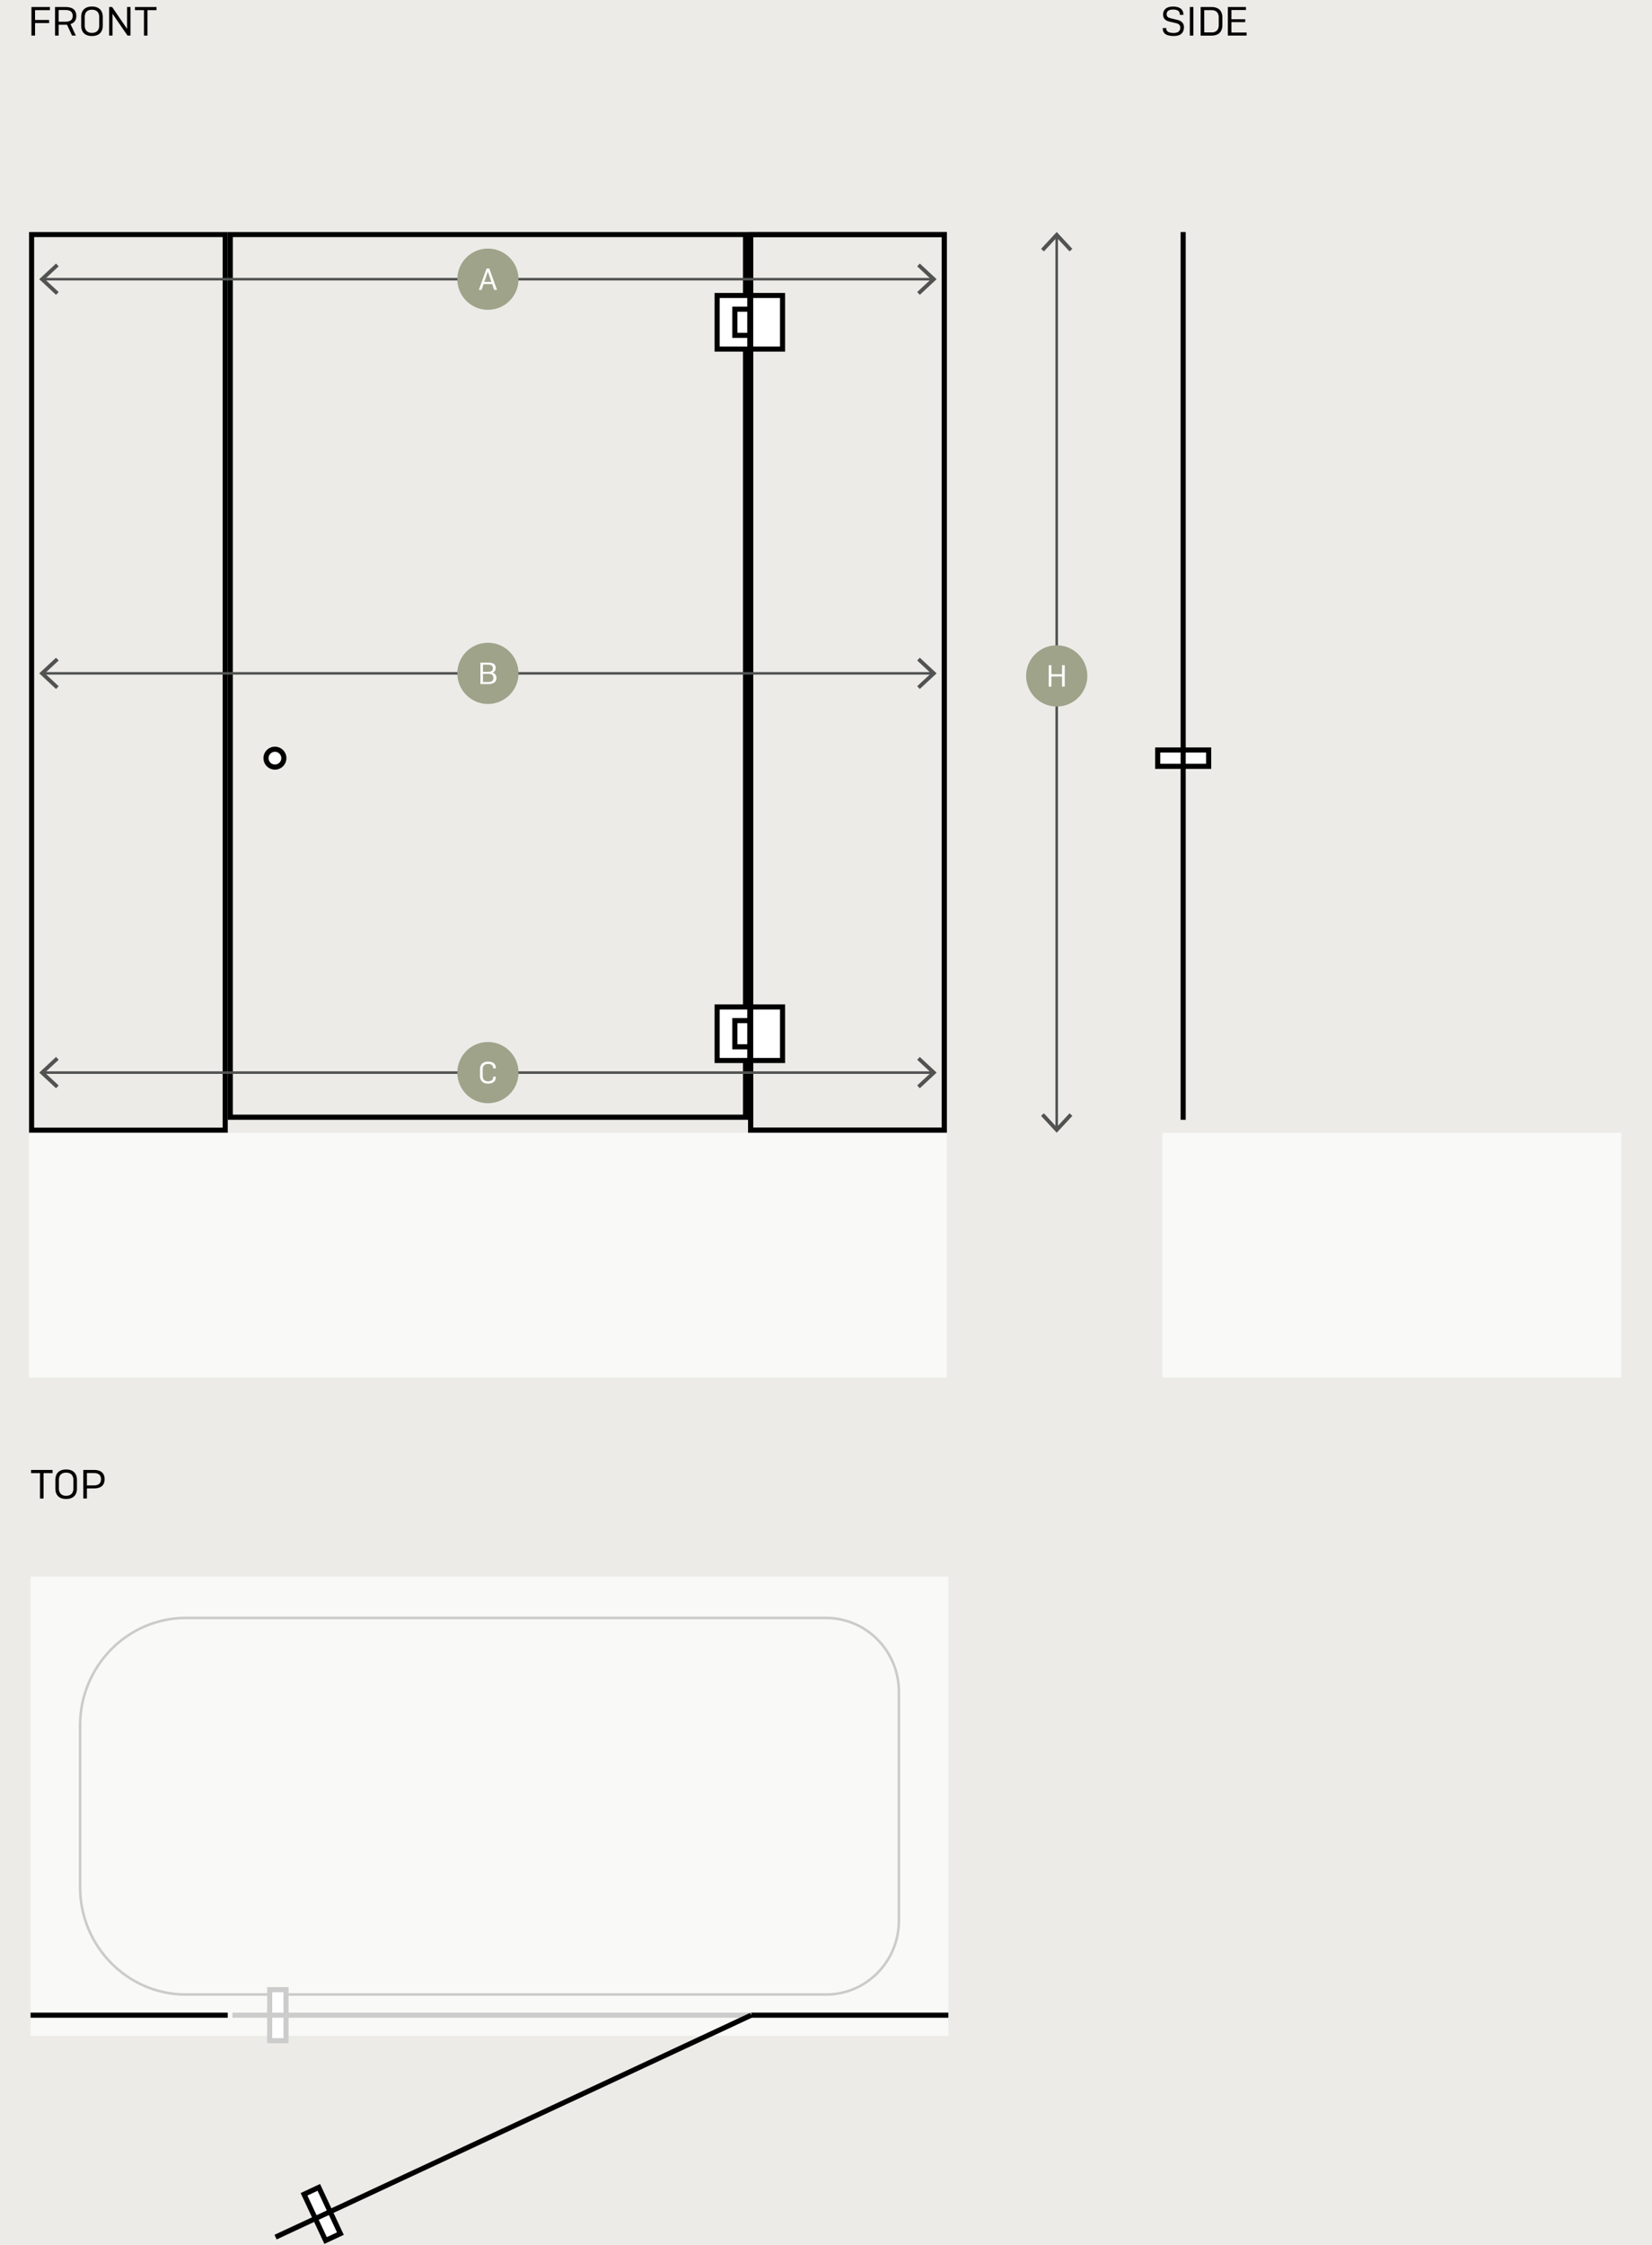 <?xml version="1.0" encoding="UTF-8"?><svg xmlns="http://www.w3.org/2000/svg" viewBox="0 0 648 880"><g id="BKG"><rect width="648" height="880" style="fill:#ecebe7; stroke-width:0px;"/></g><g id="Layer_1"><rect x="11.39" y="10" width="360" height="434" style="fill:none; stroke-width:0px;"/><rect x="11.39" y="444" width="360" height="96" style="fill:#fff; opacity:.7; stroke-width:0px;"/><path d="M369.39,92.94v349.06h-73.94V92.94h73.94M371.39,90.94h-77.94v353.06h77.94V90.94h0Z" style="fill:#000; stroke-width:0px;"/><path d="M291.44,92.94v23.75h-4.2c-.7-.6-1.6-.95-2.54-.95-.68,0-1.35.18-1.94.52-1.65.95-2.34,2.96-1.71,4.7v10.79c-.28.77-.32,1.61-.08,2.41.29,1,.95,1.83,1.85,2.33.58.32,1.23.49,1.88.49.94,0,1.84-.35,2.54-.95h4.2v259.37h-4.2c-.7-.6-1.6-.95-2.54-.95-.68,0-1.35.18-1.94.52-1.65.95-2.34,2.96-1.71,4.7v10.79c-.28.77-.32,1.61-.08,2.41.29,1,.95,1.83,1.85,2.33.58.32,1.23.49,1.88.49.94,0,1.84-.35,2.54-.95h4.2v22.16H91.33V92.94h200.11M107.84,300.71c1.95,0,3.53-1.58,3.53-3.53s-1.58-3.53-3.53-3.53-3.53,1.58-3.53,3.53,1.58,3.53,3.53,3.53M293.44,90.94H89.33v347.99h204.11v-26.16h-7.1c-.35.61-.98.95-1.64.95-.31,0-.62-.08-.91-.24-.91-.51-1.24-1.66-.74-2.57v-11.63c-.5-.9-.18-2.04.71-2.55.3-.17.62-.25.94-.25.65,0,1.29.34,1.64.95h7.1V134.05h-7.1c-.35.61-.98.95-1.64.95-.31,0-.62-.08-.91-.24-.91-.51-1.24-1.66-.74-2.57v-11.63c-.5-.9-.18-2.04.71-2.55.3-.17.62-.25.94-.25.65,0,1.29.34,1.64.95h7.1v-27.75h0ZM107.84,298.71c-.84,0-1.53-.68-1.53-1.53s.68-1.53,1.53-1.53,1.53.68,1.53,1.53-.68,1.53-1.53,1.53h0Z" style="fill:#000; stroke-width:0px;"/><circle cx="107.84" cy="297.18" r="3.5" style="fill:#fff; stroke-width:0px;"/><path d="M107.84,294.68c1.38,0,2.5,1.12,2.5,2.5s-1.12,2.5-2.5,2.5-2.5-1.12-2.5-2.5,1.12-2.5,2.5-2.5M107.84,292.68c-2.48,0-4.5,2.02-4.5,4.5s2.02,4.5,4.5,4.5,4.5-2.02,4.5-4.5-2.02-4.5-4.5-4.5h0Z" style="fill:#000; stroke-width:0px;"/><rect x="281.3" y="115.82" width="12.83" height="21" style="fill:#fff; stroke:#000; stroke-linecap:round; stroke-miterlimit:10; stroke-width:2px;"/><polyline points="294.13 131.46 288.25 131.46 288.25 121.19 294.13 121.19" style="fill:none; stroke:#000; stroke-miterlimit:10; stroke-width:2px;"/><rect x="294.13" y="115.82" width="12.83" height="21" style="fill:#fff; stroke:#000; stroke-linecap:round; stroke-miterlimit:10; stroke-width:2px;"/><rect x="281.3" y="394.69" width="12.83" height="21" style="fill:#fff; stroke:#000; stroke-linecap:round; stroke-miterlimit:10; stroke-width:2px;"/><polyline points="294.13 410.32 288.25 410.32 288.25 400.06 294.13 400.06" style="fill:none; stroke:#000; stroke-miterlimit:10; stroke-width:2px;"/><rect x="294.13" y="394.69" width="12.83" height="21" style="fill:#fff; stroke:#000; stroke-linecap:round; stroke-miterlimit:10; stroke-width:2px;"/><line x1="414.5" y1="92.57" x2="414.5" y2="442.37" style="fill:none; stroke:#515252; stroke-miterlimit:10;"/><polygon points="408.37 97.54 409.46 98.56 414.5 93.15 419.53 98.56 420.63 97.54 414.5 90.94 408.37 97.54" style="fill:#515252; stroke-width:0px;"/><polygon points="408.37 437.4 409.46 436.38 414.5 441.8 419.53 436.38 420.63 437.4 414.5 444 408.37 437.4" style="fill:#515252; stroke-width:0px;"/><circle cx="414.5" cy="264.94" r="12" style="fill:#9ea38a; stroke-width:0px;"/><g style="isolation:isolate;"><path d="M416.59,265.18h-4.17v3.96h-1.05v-8.4h1.05v3.53h4.17v-3.53h1.06v8.4h-1.06v-3.96Z" style="fill:#fff; stroke-width:0px;"/></g><path d="M369.39,92.94v349.06h-73.94V92.94h73.94M371.39,90.94h-77.94v353.06h77.94V90.94h0Z" style="fill:#000; stroke-width:0px;"/><path d="M87.33,92.94v349.06H13.39V92.94h73.95M89.33,90.94H11.39v353.06h77.95V90.94h0Z" style="fill:#000; stroke-width:0px;"/><line x1="17.01" y1="263.94" x2="365.76" y2="263.94" style="fill:none; stroke:#515252; stroke-miterlimit:10;"/><polygon points="21.98 270.07 23.01 268.97 17.59 263.94 23.01 258.9 21.98 257.8 15.39 263.94 21.98 270.07" style="fill:#515252; stroke-width:0px;"/><polygon points="360.79 270.07 359.77 268.97 365.18 263.94 359.77 258.9 360.79 257.8 367.39 263.94 360.79 270.07" style="fill:#515252; stroke-width:0px;"/><circle cx="191.39" cy="263.94" r="12" style="fill:#9ea38a; stroke-width:0px;"/><path d="M188.44,268.14v-8.4h3.2c1.9,0,2.8.7,2.8,2.1.1.8-.5,1.6-1.3,1.8,1,.2,1.6,1.1,1.6,2.1,0,.6-.2,1.3-.7,1.7-.7.5-1.5.7-2.4.7h-3.2ZM191.54,260.54h-2.1v2.8h2.1c1.2,0,1.8-.5,1.8-1.4s-.6-1.4-1.8-1.4ZM191.54,264.14h-2.1v3.2h2.1c1.3,0,2-.5,2-1.6s-.6-1.6-2-1.6h0Z" style="fill:#fff; stroke-width:0px;"/><line x1="17.01" y1="420.44" x2="365.76" y2="420.44" style="fill:none; stroke:#515252; stroke-miterlimit:10;"/><polygon points="21.98 426.57 23.01 425.47 17.59 420.44 23.01 415.4 21.98 414.3 15.39 420.44 21.98 426.57" style="fill:#515252; stroke-width:0px;"/><polygon points="360.79 426.57 359.77 425.47 365.18 420.44 359.77 415.4 360.79 414.3 367.39 420.44 360.79 426.57" style="fill:#515252; stroke-width:0px;"/><circle cx="191.39" cy="420.44" r="12" style="fill:#9ea38a; stroke-width:0px;"/><path d="M194.49,422v.28c0,1.19-.74,2.49-3.07,2.49s-3.13-1.54-3.13-2.96v-2.75c0-1.42.77-2.95,3.13-2.95s3.07,1.27,3.07,2.42v.24h-1.03v-.19c0-.73-.5-1.55-2.04-1.55s-2.09,1.04-2.09,2.03v2.75c0,1,.52,2.04,2.09,2.04s2.04-.84,2.04-1.62v-.23h1.03Z" style="fill:#fff; stroke-width:0px;"/><line x1="17.01" y1="109.44" x2="365.76" y2="109.44" style="fill:none; stroke:#515252; stroke-miterlimit:10;"/><polygon points="21.98 115.57 23.01 114.47 17.59 109.44 23.01 104.4 21.98 103.3 15.39 109.44 21.98 115.57" style="fill:#515252; stroke-width:0px;"/><polygon points="360.79 115.57 359.77 114.47 365.18 109.44 359.77 104.4 360.79 103.3 367.39 109.44 360.79 115.57" style="fill:#515252; stroke-width:0px;"/><circle cx="191.39" cy="109.44" r="12" style="fill:#9ea38a; stroke-width:0px;"/><g style="isolation:isolate;"><path d="M193.05,111.34h-3.37l-.79,2.29h-1.06l3.03-8.4h1.06l3.02,8.4h-1.1l-.79-2.29ZM191.36,106.45l-1.39,4.05h2.79l-1.4-4.05Z" style="fill:#fff; stroke-width:0px;"/></g><rect x="456" y="444" width="180" height="96" style="fill:#fff; opacity:.7; stroke-width:0px;"/><polyline points="372 618 372 798 12 798 12 618 372 618" style="fill:#fff; opacity:.7; stroke-width:0px;"/><path d="M324.07,634.2c15.72,0,28.52,12.98,28.52,28.94v89.73c0,15.95-12.79,28.93-28.52,28.93H72.92c-22.89,0-41.5-18.89-41.5-42.12v-63.37c0-23.22,18.62-42.12,41.5-42.12h251.16" style="fill:none; isolation:isolate; stroke:#cccbcb; stroke-miterlimit:10;"/><line x1="294.67" y1="789.9" x2="372" y2="789.9" style="fill:none; stroke:#000; stroke-miterlimit:10; stroke-width:2px;"/><line x1="12" y1="789.9" x2="89.33" y2="789.9" style="fill:none; stroke:#000; stroke-miterlimit:10; stroke-width:2px;"/><g style="isolation:isolate;"><rect x="105.79" y="779.9" width="6.4" height="20" style="fill:#fff; stroke-width:0px;"/><path d="M111.19,780.9v18h-4.4v-18h4.4M113.19,778.9h-8.4v22h8.4v-22h0Z" style="fill:#ccc; stroke-width:0px;"/></g><line x1="91.17" y1="789.9" x2="294.67" y2="789.9" style="fill:none; isolation:isolate; stroke:#ccc; stroke-miterlimit:10; stroke-width:2px;"/><path d="M110.75,876.9c-12.35-26.43-19.25-55.91-19.25-87" style="fill:none; isolation:isolate; opacity:.3; stroke:#000; stroke-dasharray:0 2; stroke-miterlimit:10; stroke-width:2.53px;"/><rect x="123.18" y="857.82" width="6.4" height="20" transform="translate(-354.92 134.73) rotate(-25)" style="fill:#fff; stroke-width:0px;"/><path d="M124.57,858.73l7.61,16.31-3.99,1.86-7.61-16.31,3.99-1.86M125.54,856.07l-1.81.84-3.99,1.86-1.81.85.85,1.81,7.61,16.31.85,1.81,1.81-.84,3.99-1.86,1.81-.85-.85-1.81-7.61-16.31-.85-1.81h0Z" style="fill:#000; stroke-width:0px;"/><line x1="108.09" y1="876.9" x2="294.67" y2="789.9" style="fill:none; stroke:#000; stroke-miterlimit:10; stroke-width:2px;"/><rect x="454.1" y="293.98" width="20" height="6.4" style="fill:#fff; stroke-width:0px;"/><path d="M473.1,294.98v4.4h-18v-4.4h18M475.1,292.98h-22v8.4h22v-8.4h0Z" style="fill:#000; stroke-width:0px;"/><line x1="464.1" y1="438.93" x2="464.1" y2="90.94" style="fill:none; stroke:#000; stroke-miterlimit:10; stroke-width:2px;"/><g style="isolation:isolate;"><path d="M13.75,9.02v4.93h-1.41V2.75h7.24v1.22h-5.83v3.86h5.52v1.2h-5.52Z" style="fill:#000; stroke-width:0px;"/><path d="M23,9.69v4.26h-1.41V2.75h4.11c3.31,0,4.24,1.65,4.24,3.47,0,1.39-.54,2.69-2.29,3.22l2.1,4.51h-1.49l-1.98-4.27c-.19.02-.38.02-.58.02h-2.71ZM23,3.93v4.59h2.72c2.24,0,2.8-1.09,2.8-2.29s-.56-2.31-2.8-2.31h-2.72Z" style="fill:#000; stroke-width:0px;"/><path d="M31.85,10.17v-3.67c0-1.89,1.02-3.94,4.22-3.94s4.24,2.05,4.24,3.94v3.67c0,1.9-1.01,3.95-4.24,3.95s-4.22-2.05-4.22-3.95ZM38.92,10.11v-3.52c0-1.34-.67-2.79-2.85-2.79s-2.83,1.44-2.83,2.79v3.52c0,1.34.69,2.79,2.83,2.79s2.85-1.44,2.85-2.79Z" style="fill:#000; stroke-width:0px;"/><path d="M44.14,5.39v8.56h-1.33V2.75h1.17l5.87,8.58V2.75h1.33v11.2h-1.17l-5.87-8.56Z" style="fill:#000; stroke-width:0px;"/><path d="M57.85,3.98v9.97h-1.39V3.98h-3.52v-1.23h8.45v1.23h-3.54Z" style="fill:#000; stroke-width:0px;"/></g><g style="isolation:isolate;"><path d="M462.79,5.83v-.18c0-1.07-.59-1.91-2.67-1.91-1.84,0-2.51.77-2.51,1.84,0,.9.51,1.34,1.7,1.62l2.48.58c1.39.32,2.62,1.1,2.62,2.87,0,2.03-1.14,3.47-4,3.47-3.44,0-4.32-1.42-4.32-2.93v-.19h1.39v.16c0,.96.58,1.76,2.91,1.76,1.83,0,2.58-.82,2.58-2.11,0-.96-.58-1.49-1.68-1.74l-2.48-.58c-1.65-.38-2.58-1.17-2.58-2.8,0-1.74,1.12-3.12,3.92-3.12,2.99,0,4.03,1.44,4.03,3.07v.19h-1.39Z" style="fill:#000; stroke-width:0px;"/><path d="M468.1,13.95h-1.39V2.75h1.39v11.2Z" style="fill:#000; stroke-width:0px;"/><path d="M470.95,2.75h4.29c3.2,0,4.23,2.05,4.23,3.94v3.33c0,1.89-1.02,3.94-4.23,3.94h-4.29V2.75ZM475.24,12.72c2.15,0,2.82-1.42,2.82-2.79v-3.17c0-1.36-.67-2.79-2.82-2.79h-2.88v8.74h2.88Z" style="fill:#000; stroke-width:0px;"/><path d="M481.62,2.75h7.11v1.18h-5.7v3.6h5.41v1.15h-5.41v4.08h5.96v1.18h-7.36V2.75Z" style="fill:#000; stroke-width:0px;"/></g><g style="isolation:isolate;"><path d="M17.08,577.42v9.97h-1.39v-9.97h-3.52v-1.23h8.45v1.23h-3.54Z" style="fill:#000; stroke-width:0px;"/><path d="M21.72,583.61v-3.67c0-1.89,1.02-3.94,4.22-3.94s4.24,2.05,4.24,3.94v3.67c0,1.9-1.01,3.95-4.24,3.95s-4.22-2.05-4.22-3.95ZM28.79,583.54v-3.52c0-1.34-.67-2.79-2.85-2.79s-2.83,1.44-2.83,2.79v3.52c0,1.34.69,2.79,2.83,2.79s2.85-1.44,2.85-2.79Z" style="fill:#000; stroke-width:0px;"/><path d="M34.09,583.43v3.95h-1.41v-11.2h4.13c3.3,0,4.23,1.74,4.23,3.63s-.93,3.62-4.23,3.62h-2.72ZM34.09,577.38v4.87h2.71c2.22,0,2.82-1.15,2.82-2.43s-.59-2.43-2.82-2.43h-2.71Z" style="fill:#000; stroke-width:0px;"/></g></g></svg>